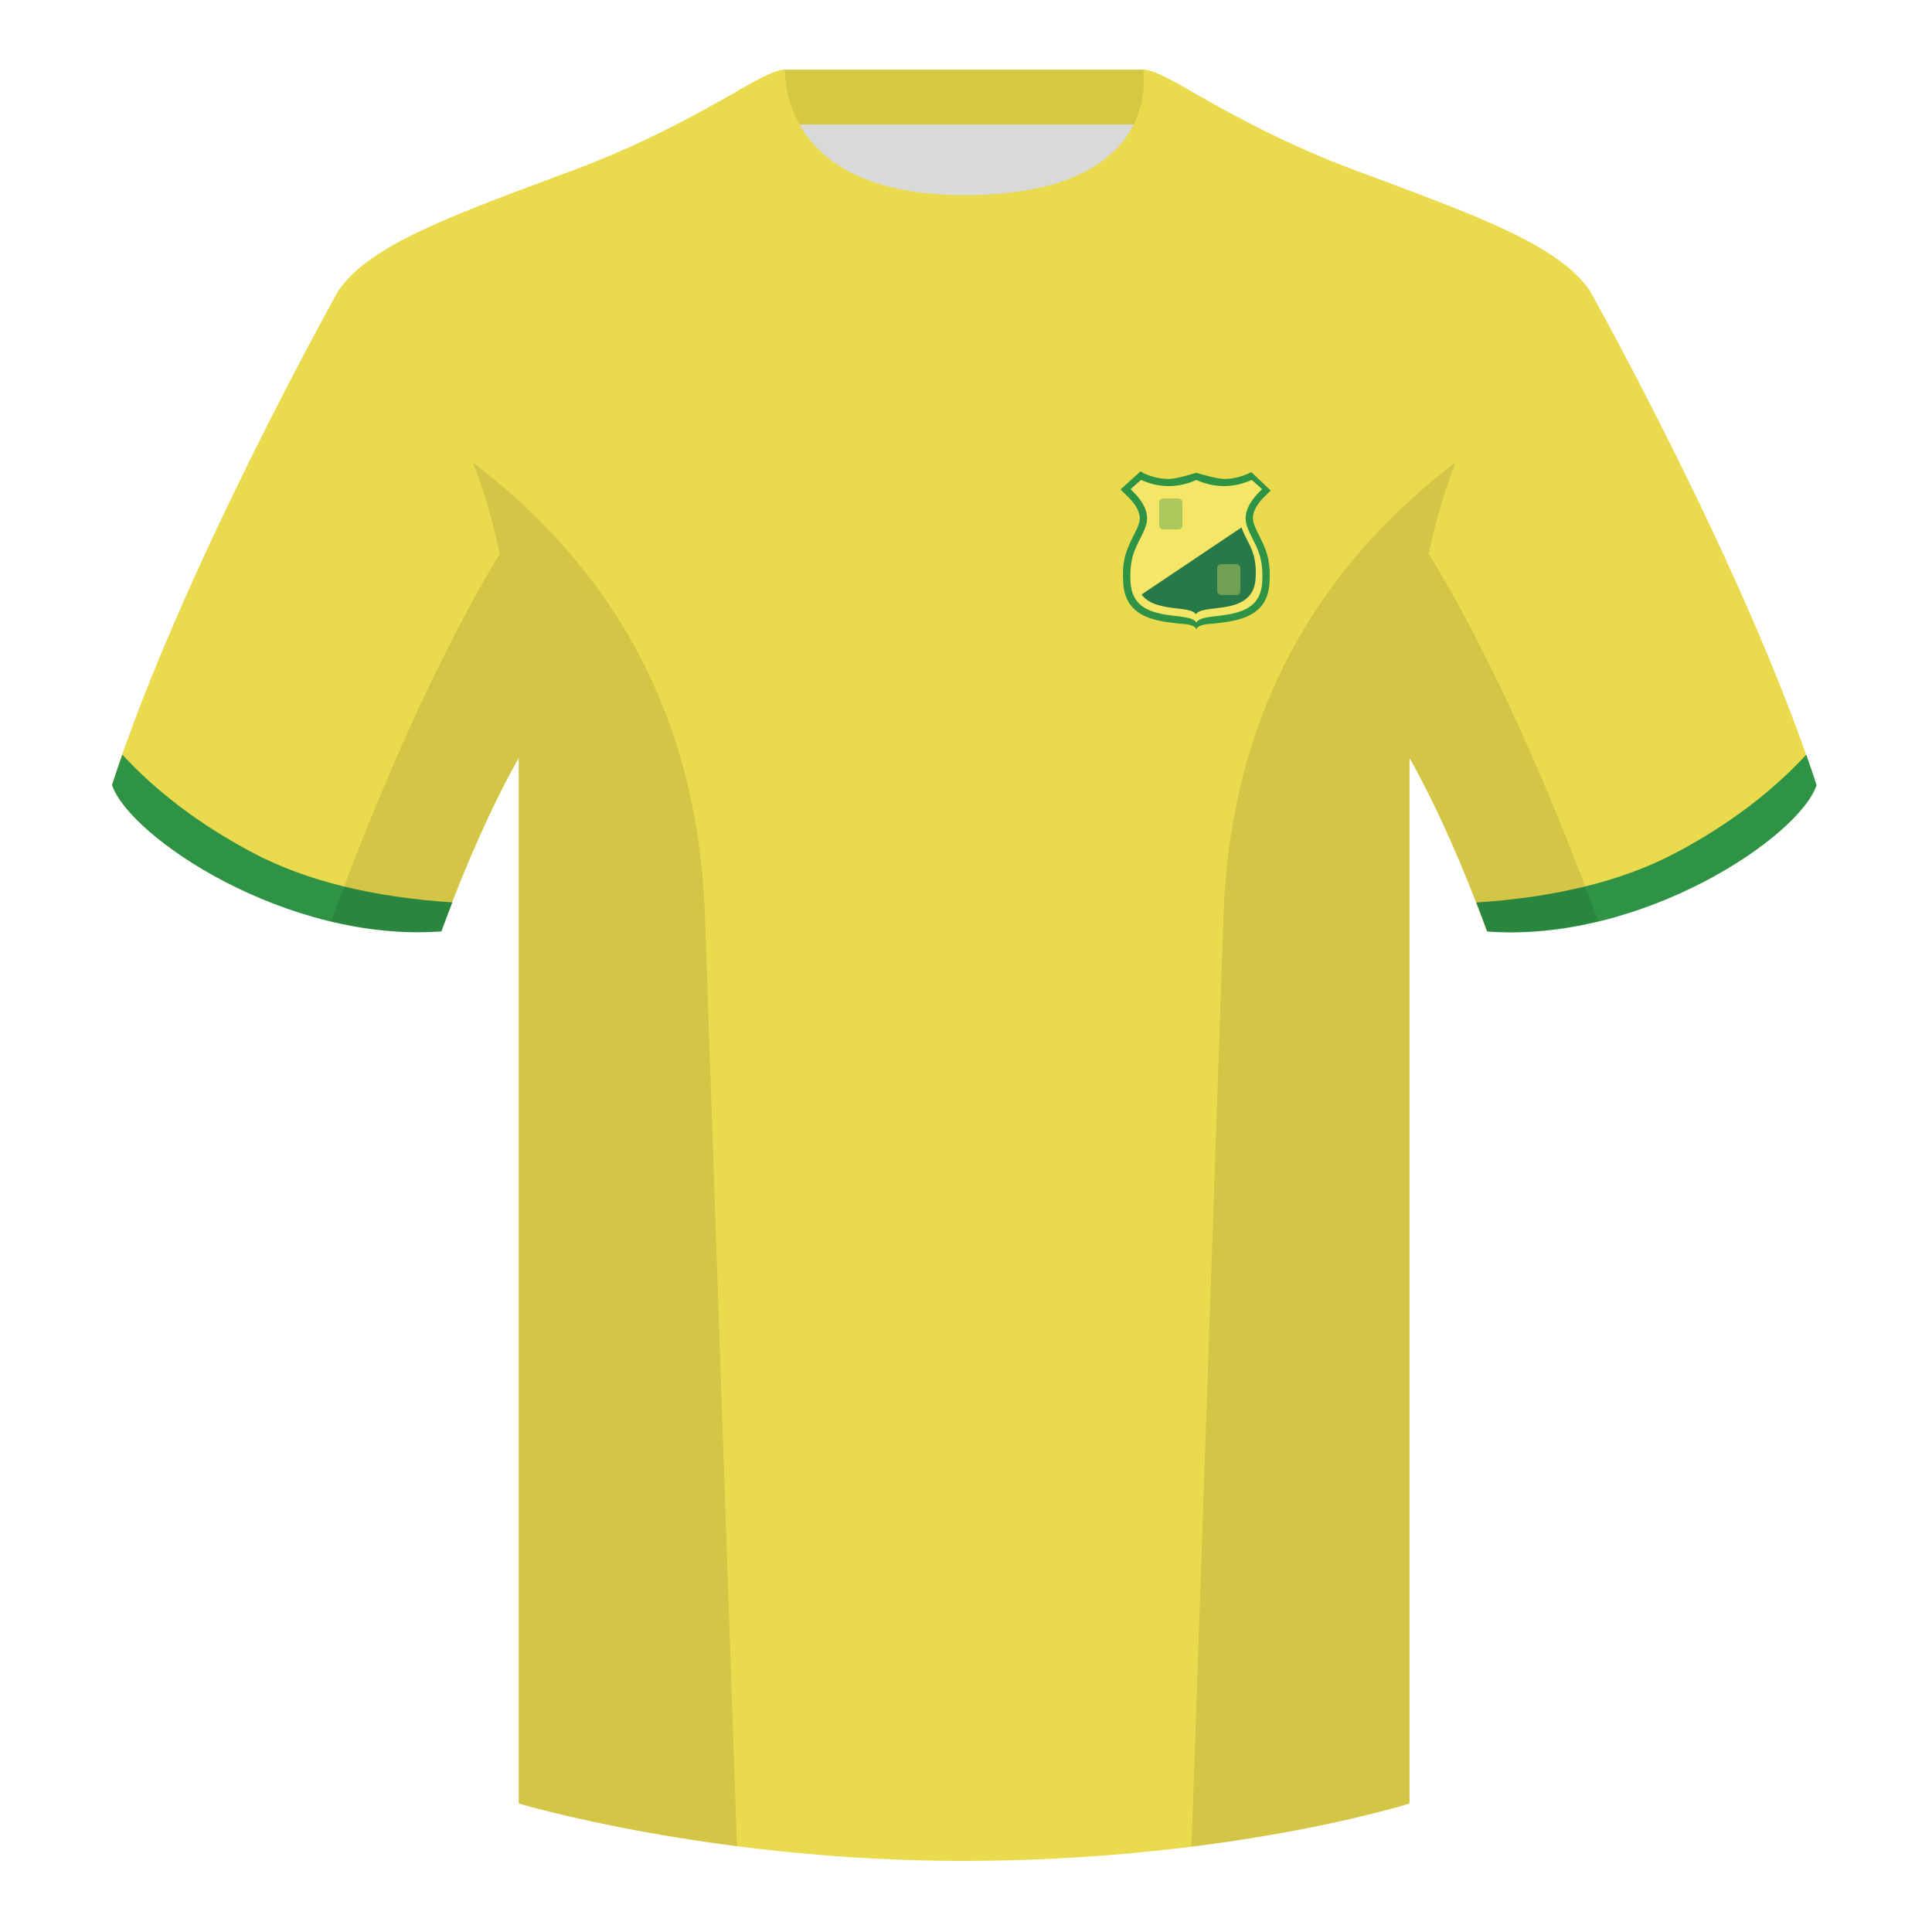 <?xml version="1.0" encoding="utf-8"?><svg width="500" height="500" viewBox="0 0 500 500" fill="none" xmlns="http://www.w3.org/2000/svg"><path fill-rule="evenodd" clip-rule="evenodd" d="M203.003 109.223h93.644V21.928h-93.644v87.295z" fill="#D9D9D9"/><path fill-rule="evenodd" clip-rule="evenodd" d="M202.864 32.228h93.458v-14.2h-93.458v14.2z" fill="#D7C844"/><path fill-rule="evenodd" clip-rule="evenodd" d="M87.547 75.258S46.785 148.058 29 203.028c4.445 13.375 45.208 40.861 85.232 37.885 13.34-36.399 24.46-52 24.46-52s2.963-95.085-51.145-113.654zm323.925 0s40.763 72.799 58.548 127.769c-4.445 13.375-45.208 40.861-85.232 37.885-13.34-36.399-24.46-52-24.46-52s-2.963-95.085 51.144-113.654z" fill="#EADB4E"/><path fill-rule="evenodd" clip-rule="evenodd" d="M249.511 57.703c-50.082 0-47.798-39.469-48.743-39.14-7.516 2.619-24.132 14.937-52.438 25.495-31.873 11.885-52.626 19.315-60.783 31.2 11.115 8.915 46.695 28.971 46.695 120.346v271.14s49.657 14.855 114.885 14.855c68.929 0 115.648-14.855 115.648-14.855v-271.14c0-91.375 35.58-111.43 46.699-120.346-8.156-11.885-28.909-19.315-60.782-31.2-28.36-10.577-44.982-22.919-52.478-25.509-.927-.32 4.177 39.154-48.703 39.154z" fill="#EADB4E"/><path fill-rule="evenodd" clip-rule="evenodd" d="M467.461 195.302c.936 2.667 1.828 5.303 2.668 7.9-4.445 13.375-45.208 40.86-85.233 37.885-.957-2.614-1.903-5.12-2.835-7.52 20.795-1.358 37.993-5.637 51.594-12.837 13.429-7.109 24.697-15.585 33.806-25.428zm-435.806 0c9.103 9.828 20.361 18.291 33.772 25.392 13.611 7.205 30.824 11.485 51.639 12.84-.931 2.399-1.877 4.904-2.834 7.516-40.024 2.975-80.787-24.51-85.232-37.885.836-2.584 1.723-5.209 2.655-7.863z" fill="#2F9345"/><path fill-rule="evenodd" clip-rule="evenodd" d="M307.851 23.345c-5.772-3.24-9.728-5.345-12.007-5.345 0 0 5.881 32.495-46.336 32.495-48.52 0-46.335-32.495-46.335-32.495-2.28 0-6.236 2.105-12.003 5.345 0 0 7.369 40.38 58.403 40.38 51.479 0 58.278-35.895 58.278-40.38z" fill="#EADB4E"/><path fill-rule="evenodd" clip-rule="evenodd" d="M413.584 238.323c-9.287 2.238-19.064 3.316-28.797 2.592-8.198-22.369-15.558-36.883-20.013-44.748v270.577s-21.102 6.71-55.866 11.111l-.544-.06c1.88-54.795 5.722-166.47 8.276-240.705 2.055-59.755 31.085-95.29 60.099-117.44-2.675 6.781-5.072 14.606-6.999 23.667 7.354 11.852 24.435 42.069 43.83 94.964.005.014.01.028.014.042zM190.717 477.795c-34.248-4.401-56.476-11.051-56.476-11.051V196.172c-4.456 7.867-11.814 22.379-20.01 44.743-9.633.716-19.309-.332-28.511-2.523a1.01 1.01 0 01.02-.097c19.377-52.848 36.306-83.066 43.61-94.944-1.929-9.075-4.328-16.912-7.006-23.701 29.014 22.15 58.043 57.685 60.099 117.44 2.554 74.235 6.395 185.91 8.276 240.705h-.002z" fill="#000" fill-opacity=".1"/><path d="M313.976 161.404l2.872-.358c.633-.083.969-.139 1.555-.243 6.118-1.091 9.725-3.865 10.136-9.787.344-4.963-.332-7.728-2.316-11.707l-.398-.785c-.694-1.364-1.035-2.117-1.336-3.029-.715-2.168.214-4.64 3.355-7.543.316-.292 1.009-1.006 1.009-1.006l-5.001-4.759-1.099.504c-2 .843-3.998 1.264-5.986 1.264-1.988 0-7.173-1.609-7.173-1.609s-5.011 1.609-7.124 1.609c-2.113 0-4.238-.476-6.39-1.439l-.924-.516-5.156 4.668 1.286 1.284c3.141 2.903 4.177 5.375 3.462 7.543-.28.847-.594 1.557-1.193 2.746l-.345.679c-2.135 4.192-2.867 6.973-2.512 12.096.404 5.816 3.89 8.596 9.81 9.727l1.039.182c.44.071.884.13 1.778.24l1.936.239c.437.057 4.357.067 4.357 1.656 0-1.594 3.964-1.604 4.358-1.656z" fill="#2F9345"/><path fill-rule="evenodd" clip-rule="evenodd" d="M323.95 124.197l2.694 2.413c-3.618 3.343-4.939 6.494-3.964 9.451 1.464 4.436 4.532 6.637 3.964 14.83-.759 10.938-15.1 6.99-16.992 10.178l-.034.062-.034-.063c-1.894-3.186-16.232.76-16.991-10.177-.569-8.193 2.499-10.394 3.963-14.83.976-2.957-.345-6.108-3.963-9.451l2.694-2.413c2.394 1.072 4.788 1.608 7.183 1.608 2.371 0 4.742-.526 7.113-1.577v-.031l.035.015.035-.015v.031c2.372 1.051 4.743 1.577 7.114 1.577 2.253 0 4.507-.475 6.76-1.425l.423-.183z" fill="#F4E667"/><path d="M321.309 136.495c.011.035.023.07.035.105.385 1.153.894 2.137 1.409 3.132 1.257 2.428 2.549 4.927 2.184 10.119-.452 6.419-6.217 7.1-10.606 7.619-2.294.27-4.212.497-4.8 1.474l-.032.056-.03-.056c-.59-.977-2.507-1.204-4.8-1.474-3.222-.381-7.185-.849-9.244-3.61l25.884-17.365z" fill="#287948"/><rect x="315" y="146" width="6" height="8" rx="1" fill="#71A053"/><rect x="300" y="129" width="6" height="8" rx="1" fill="#ADC85A"/></svg>